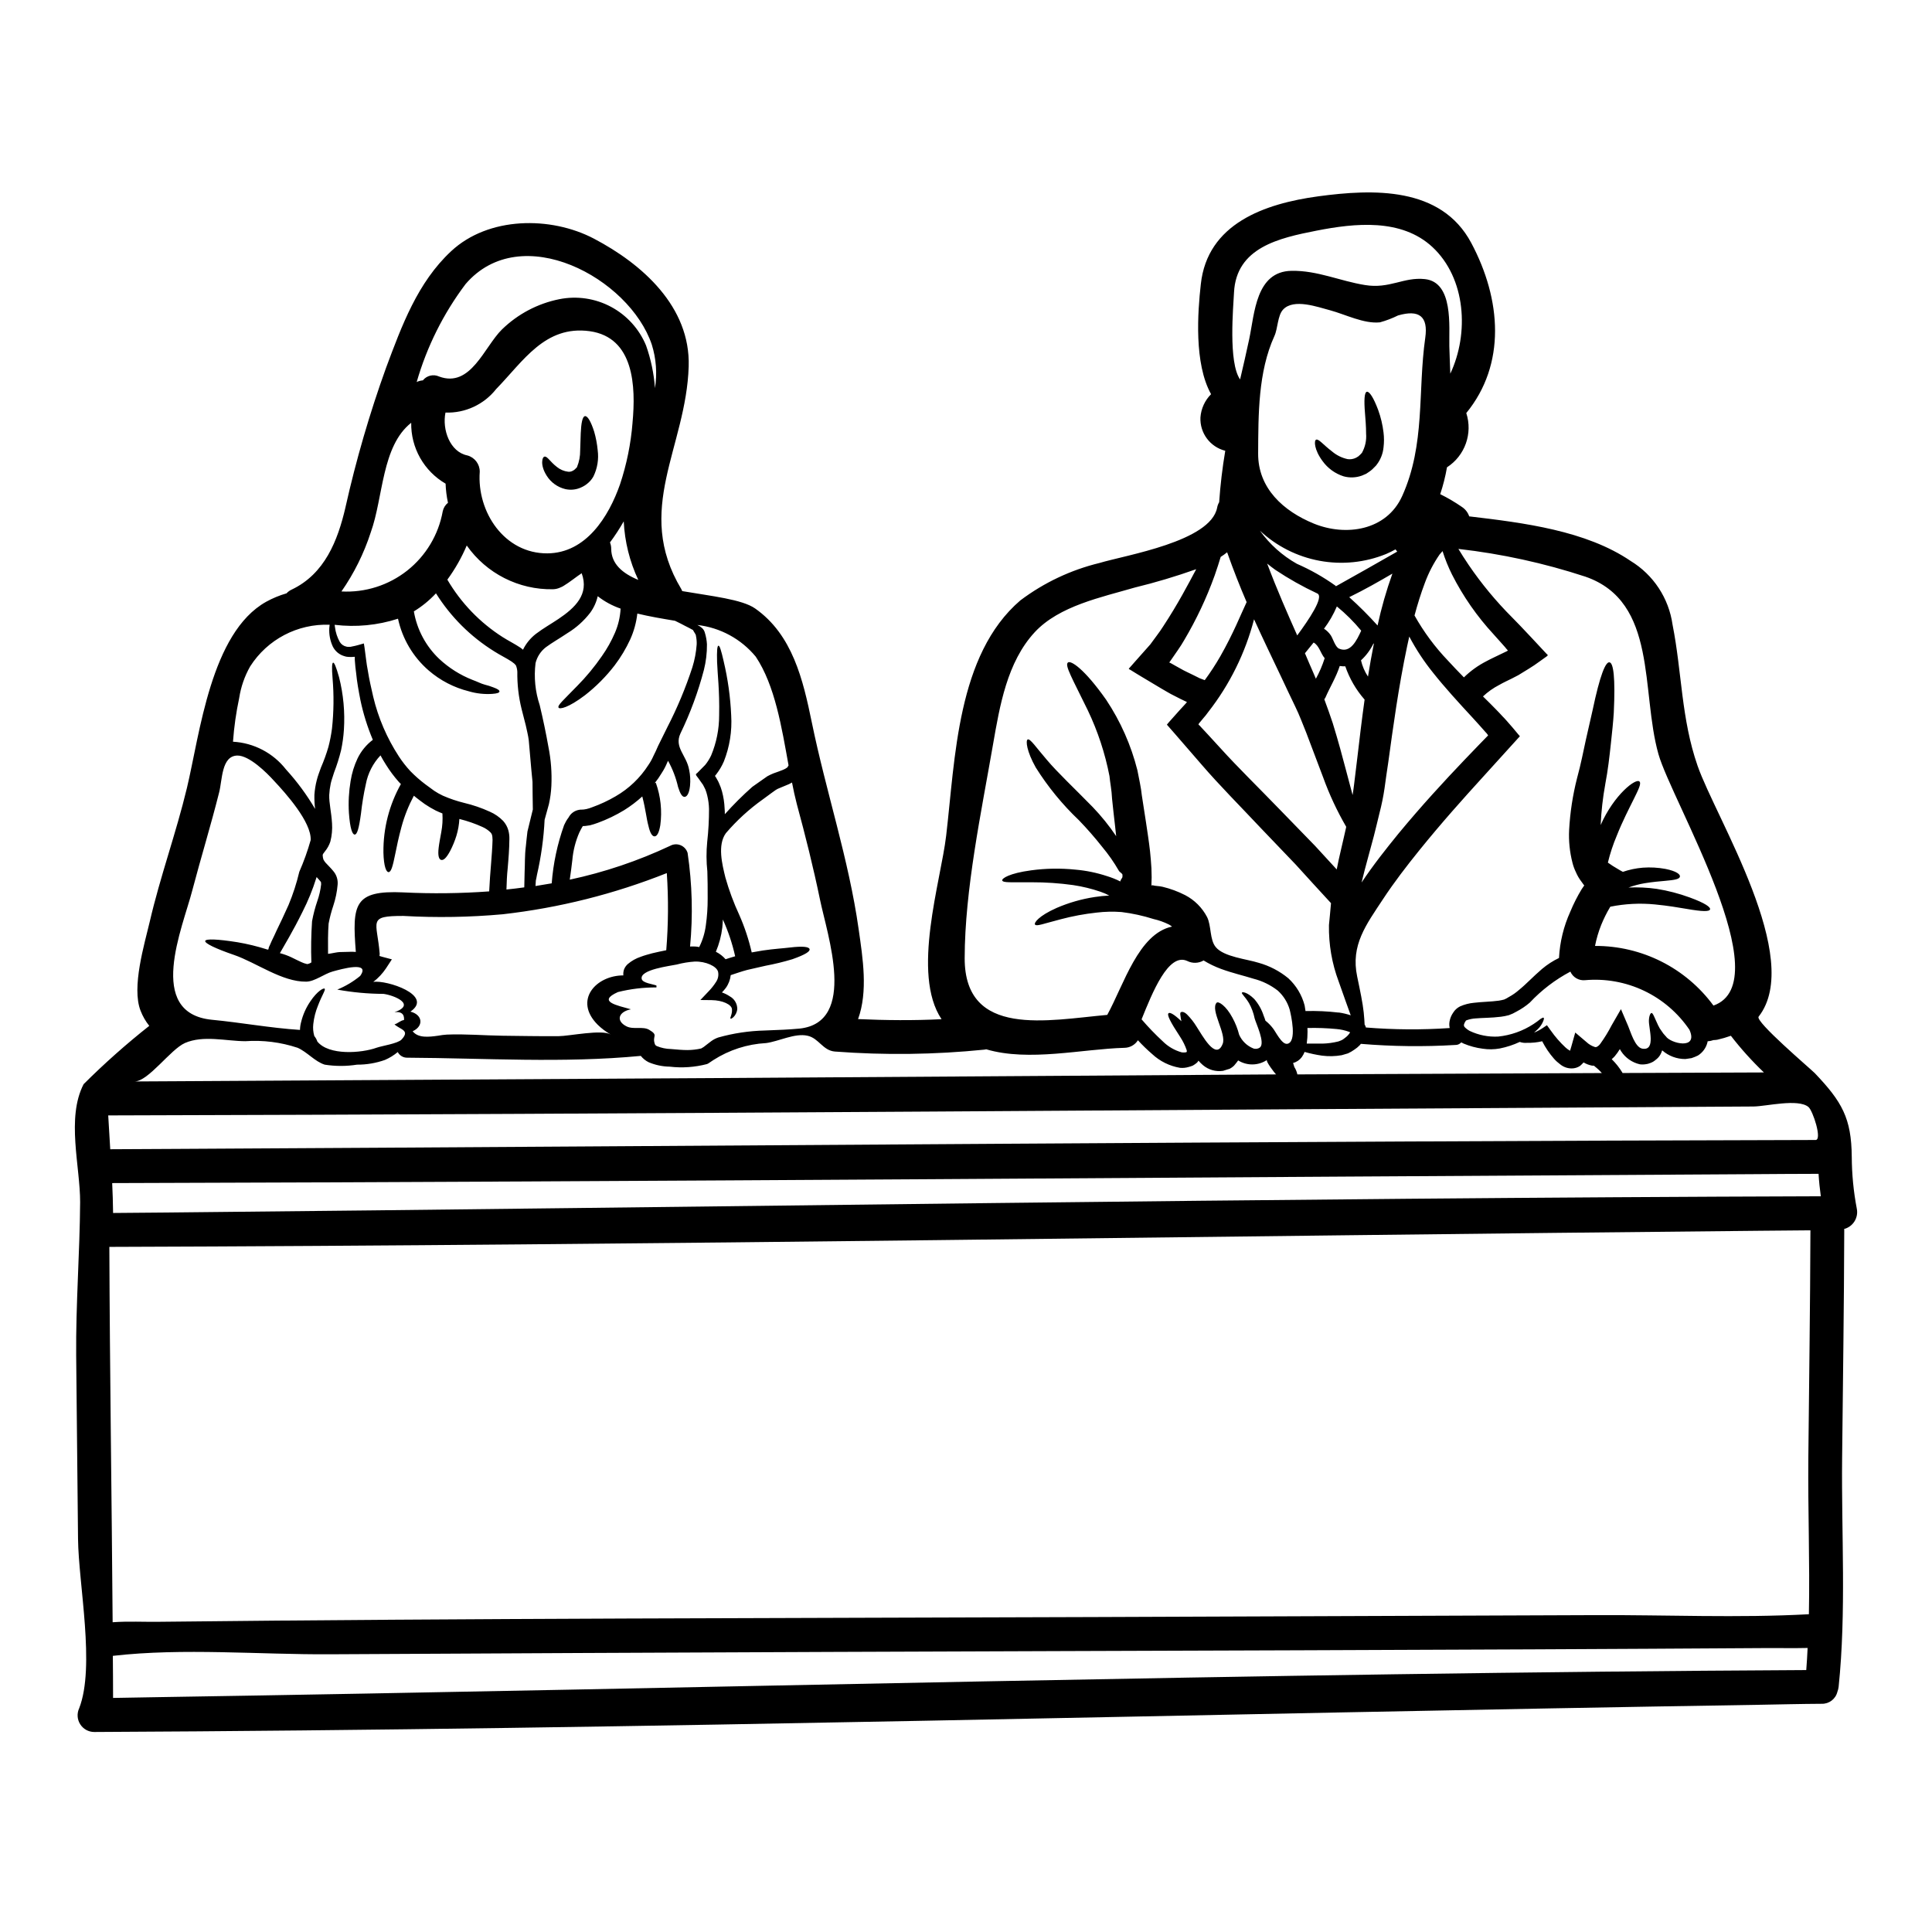 <?xml version="1.0" encoding="UTF-8"?>
<!-- Uploaded to: SVG Repo, www.svgrepo.com, Generator: SVG Repo Mixer Tools -->
<svg fill="#000000" width="800px" height="800px" version="1.1" viewBox="144 144 512 512" xmlns="http://www.w3.org/2000/svg">
 <g>
  <path d="m636.07 464.31c0.484 2.398-0.984 4.758-3.352 5.383 0 0.117 0.027 0.207 0.027 0.301-0.055 20.176-0.359 40.348-0.566 60.523-0.207 19.938 1.137 40.676-0.926 60.523v-0.004c-0.055 0.453-0.164 0.895-0.328 1.316-0.465 1.902-2.195 3.223-4.152 3.168-5.621 0.027-11.238 0.176-16.859 0.27-146.93 2.328-293.95 6.516-440.96 7.203-1.504-0.008-2.898-0.781-3.703-2.055-0.805-1.27-0.906-2.863-0.27-4.227 4.305-11.055-0.176-32.906-0.301-44.871-0.172-16.211-0.336-32.418-0.492-48.617-0.117-13.566 0.957-27.258 1.047-40.621 0.027-9.473-3.707-22.324 0.926-31.293v0.004c5.496-5.481 11.301-10.641 17.395-15.453-0.969-1.207-1.746-2.559-2.301-4.004-2.453-6.215 1.047-17.711 2.422-23.582 2.777-11.984 6.996-23.523 9.863-35.477 3.41-14.258 6.332-41.129 20.984-49.316 1.711-0.945 3.527-1.699 5.406-2.242 0.379-0.414 0.836-0.75 1.348-0.984 8.754-4.152 12.223-12.941 14.285-21.848l-0.004-0.004c2.809-12.535 6.402-24.883 10.762-36.969 4.152-11.117 8.336-22.594 17.246-30.875 9.891-9.207 26.371-9.324 37.832-3.316 12.797 6.727 25.586 18.023 25.109 33.852-0.656 21.551-14.613 37.957-1.945 59.039 0.09 0.18 0.152 0.359 0.238 0.512 7.801 1.344 15.844 2.18 19.309 4.602 9.922 6.961 12.703 18.895 15.031 30.215 3.766 18.383 9.777 36.164 12.406 54.785 1.105 7.711 2.512 16.469-0.152 23.82 7.387 0.328 14.742 0.395 22.121 0.027-8.074-12.043-0.176-36.605 1.223-48.625 2.422-20.504 2.844-47.941 19.68-62.379h0.008c6.227-4.684 13.348-8.047 20.918-9.891 7.086-2.125 29.441-5.68 31.203-14.645 0.09-0.52 0.273-1.016 0.539-1.465 0.312-4.57 0.852-9.117 1.617-13.633-4.019-1.008-6.769-4.707-6.578-8.844 0.172-2.324 1.172-4.508 2.816-6.156-4.547-8.16-3.543-21.758-2.719-29.125 1.73-16.051 16.828-21.367 31.168-23.312 14.438-1.941 32.492-2.66 40.496 12.344 8.004 15.004 9.27 32.16-1.312 45.102h0.004c1.754 5.398-0.348 11.301-5.117 14.375-0.418 2.414-1.02 4.793-1.793 7.117 1.992 0.984 3.91 2.113 5.738 3.375 0.91 0.594 1.598 1.477 1.945 2.508 14.438 1.703 30.934 3.766 42.77 11.809 6.047 3.68 10.125 9.875 11.117 16.887 2.512 12.707 2.269 24.867 6.637 37.418 4.84 13.898 28.273 51.051 16.168 66.473-0.988 1.285 13.656 13.723 14.883 14.957 7.234 7.594 9.715 11.953 9.805 22.176v-0.004c0.023 4.617 0.469 9.223 1.336 13.754zm-9.535-3.285c-0.27-1.969-0.48-3.938-0.598-5.949-5.738 0-11.477 0.059-17.215 0.09-144.99 0.789-290 1.969-434.99 2.363 0.121 2.633 0.211 5.293 0.238 7.922 4.723-0.031 9.473-0.062 14.227-0.121 146.07-1.406 292.21-3.856 438.34-4.305zm-1.375-14.918c1.789-0.027-0.719-7.769-1.914-8.754-2.754-2.269-11.242-0.148-14.527-0.121-145.34 0.789-290.69 2.004-436.04 2.363 0.176 2.992 0.355 5.981 0.535 8.965l17.129-0.09c144.95-0.777 289.88-2.027 434.79-2.363zm-1.379 23.941c-4.394 0.031-8.816 0.059-13.211 0.117-145.85 1.379-291.74 3.824-437.59 4.273 0.121 33.148 0.629 66.32 0.871 99.473 4.094-0.301 8.336-0.062 12.371-0.121 82.523-0.926 165.04-0.957 247.57-1.254 44.348-0.18 88.68-0.348 133-0.508 18.742-0.09 37.809 0.789 56.582-0.238 0.27-13.777-0.273-27.707-0.148-41.273 0.195-20.148 0.496-40.324 0.555-60.461zm-0.746 110.68c-3.644 0.09-7.348 0-10.996 0.027-82.523 0.539-165.07 0.688-247.57 1.02-44.32 0.176-88.656 0.383-133 0.625-18.715 0.117-38.824-1.73-57.566 0.418 0.031 3.707 0.062 7.441 0.062 11.152 3.973-0.059 7.914-0.121 11.891-0.207 145.59-2.301 291.23-6.426 436.82-7.176 0.152-1.945 0.27-3.887 0.359-5.859zm-49.062-152.37c12.492-0.059 24.984-0.109 37.48-0.148v-0.004c-3.156-3.012-6.086-6.262-8.754-9.715-1.176 0.422-2.375 0.77-3.59 1.047-0.336 0.059-0.676 0.09-1.016 0.094-0.5 0.18-1.023 0.289-1.555 0.324-0.027 0.121-0.027 0.211-0.059 0.332-0.363 1.426-1.266 2.656-2.512 3.438-0.551 0.266-1.121 0.496-1.703 0.688-0.539 0.086-1.074 0.176-1.613 0.238-2.266 0.02-4.461-0.801-6.156-2.301-0.113 0.371-0.262 0.73-0.449 1.074-0.27 0.496-0.637 0.934-1.078 1.285-0.289 0.254-0.598 0.484-0.926 0.688l-0.27 0.121-0.031 0.027-0.086 0.031-0.18 0.09-0.359 0.117v0.004c-0.25 0.105-0.516 0.176-0.785 0.207-0.57 0.109-1.156 0.129-1.734 0.059-2.051-0.461-3.84-1.703-4.988-3.465-0.121-0.18-0.211-0.395-0.332-0.57-0.398 0.664-0.848 1.293-1.344 1.887-0.254 0.277-0.523 0.539-0.809 0.785 1.082 1.059 2.027 2.25 2.812 3.543 0.035 0.031 0.047 0.078 0.035 0.125zm24.121-17.875c17.711-6.246-11.059-54.156-14.586-66.621-4.723-16.676-0.117-40.379-19.363-47.043h-0.004c-10.938-3.59-22.211-6.055-33.652-7.352 0.742 1.254 1.641 2.629 2.719 4.242 3.402 4.996 7.262 9.656 11.535 13.93 0.656 0.688 1.379 1.406 2.094 2.152l3.019 3.195c1.316 1.406 2.66 2.836 4.035 4.328 0.688 0.395-0.148 0.688-0.539 1.016l-1.375 0.988c-0.898 0.656-1.855 1.316-2.844 1.914l-1.461 0.898c-0.48 0.301-1.078 0.684-1.285 0.789-0.566 0.301-1.18 0.598-1.734 0.898-1.133 0.566-2.328 1.105-3.34 1.703l-0.004-0.004c-1.57 0.809-3.019 1.836-4.305 3.047 0.625 0.598 1.223 1.18 1.855 1.828 1.074 1.105 2.211 2.207 3.344 3.469 0.395 0.355 1.672 1.824 2.629 2.93l1.523 1.824 0.395 0.449c0.031 0.148-0.207 0.301-0.328 0.445l-0.789 0.871c-2.723 3.019-5.648 6.215-8.699 9.594-5.199 5.711-10.906 12.074-16.801 19.367-3.379 4.184-6.691 8.488-9.652 12.988-4.426 6.727-8.582 12.133-6.816 20.469 0.789 3.793 1.469 6.992 1.734 9.531 0.117 1.254 0.207 2.332 0.238 3.227 0.027 0.059 0.09 0.09 0.09 0.121l0.008-0.004c0.105 0.199 0.184 0.406 0.238 0.625 7.387 0.605 14.809 0.652 22.207 0.148-0.16-0.719-0.141-1.469 0.059-2.184 0.164-0.66 0.449-1.289 0.836-1.848 0.441-0.738 1.086-1.328 1.855-1.707 1.164-0.516 2.406-0.836 3.676-0.953 2.238-0.273 4.512-0.273 6.606-0.566 0.508-0.09 0.988-0.18 1.406-0.301 0.426-0.184 0.836-0.402 1.223-0.656 1-0.539 1.93-1.191 2.777-1.945 1.883-1.523 3.68-3.496 6.043-5.512 1.367-1.152 2.871-2.125 4.484-2.898 0.227-4.234 1.238-8.391 2.988-12.254 0.859-2.078 1.875-4.086 3.043-6.008 0.184-0.301 0.383-0.59 0.602-0.871 0.016 0 0.027-0.012 0.027-0.027 0.031-0.059 0.062-0.031 0-0.117-0.062-0.086 0.09 0.207-0.715-0.961h-0.004c-0.59-0.77-1.082-1.613-1.461-2.508-0.383-0.781-0.684-1.605-0.898-2.449-0.742-2.859-1.043-5.812-0.895-8.758 0.254-4.609 0.953-9.184 2.09-13.66 1.078-3.938 1.672-7.176 2.336-10.164 0.66-2.988 1.254-5.59 1.789-7.871 1.969-9.355 3.441-12.883 4.484-12.703 1.043 0.18 1.574 4.004 1.133 13.383-0.145 2.363-0.445 5.168-0.789 8.336-0.344 3.168-0.746 6.816-1.465 10.551l0.004 0.004c-0.656 3.586-1.066 7.211-1.227 10.848 3.543-8.07 9.445-12.594 10.309-11.504 0.508 0.508-0.328 2.18-1.523 4.602-1.223 2.481-2.988 5.856-4.512 9.715-0.98 2.312-1.77 4.703-2.359 7.144 0.855 0.613 1.742 1.184 2.66 1.703 0.418 0.27 0.867 0.508 1.316 0.742 1.711-0.586 3.484-0.957 5.289-1.105 2.008-0.145 4.027-0.035 6.004 0.332 2.961 0.598 3.938 1.465 3.824 2.031-0.117 0.66-1.254 0.898-4.004 1.137-1.379 0.117-3.148 0.27-5.352 0.625h0.004c-1.457 0.242-2.887 0.625-4.273 1.137 2.5-0.117 5.004 0.004 7.481 0.359 2.977 0.473 5.898 1.234 8.727 2.269 4.184 1.523 5.559 2.602 5.406 3.148-0.176 0.629-1.941 0.629-6.215-0.117-2.152-0.359-4.898-0.84-8.398-1.18-3.945-0.387-7.922-0.184-11.809 0.598-0.031 0.066-0.074 0.125-0.121 0.18-0.879 1.484-1.648 3.035-2.301 4.637-0.723 1.805-1.273 3.672-1.645 5.582 12.387-0.051 24.051 5.82 31.383 15.801zm-12.641 8.133c1.105 1.855 8.727 3.793 6.273-1.703v-0.004c-3.019-4.461-7.176-8.035-12.043-10.348-4.867-2.312-10.266-3.281-15.633-2.801-1.648 0.16-3.215-0.754-3.883-2.269-4.019 2.125-7.652 4.902-10.762 8.215-1.07 0.918-2.246 1.711-3.496 2.363-0.645 0.387-1.324 0.707-2.035 0.957-0.688 0.188-1.387 0.328-2.094 0.418-2.598 0.328-4.809 0.27-6.754 0.449-0.797 0.047-1.578 0.207-2.332 0.473-0.207 0.148-0.148-0.027-0.27 0.207l0.004 0.004c-0.176 0.223-0.309 0.477-0.395 0.746-0.133 0.273-0.098 0.602 0.09 0.84 0.402 0.418 0.867 0.773 1.375 1.047 2.348 1.113 4.938 1.629 7.535 1.492 3.336-0.344 6.547-1.48 9.355-3.316 0.641-0.414 1.258-0.863 1.848-1.344 0.449-0.301 0.719-0.418 0.84-0.332 0.117 0.086 0.117 0.332-0.09 0.867-0.324 0.809-0.812 1.539-1.434 2.152-0.301 0.301-0.629 0.598-1.016 0.93 0.785-0.316 1.535-0.711 2.238-1.18l1.18-0.789 1.047 1.461h0.004c1.121 1.59 2.402 3.062 3.82 4.394 0.34 0.316 0.711 0.598 1.105 0.836 0.062 0.031 0.09 0.059 0.152 0.059h0.004c0.125-0.352 0.234-0.711 0.324-1.074l1.047-3.734 2.957 2.512c0.652 0.617 1.441 1.078 2.301 1.344 0.176 0.031 0.355 0 0.508-0.09 0.348-0.195 0.645-0.461 0.871-0.785 1.117-1.547 2.117-3.176 2.992-4.871l2.481-4.305 1.914 4.484c0.656 1.523 1.793 5.621 3.734 5.981 3.734 0.656 1.645-5.441 1.762-7.535 0.062-1.281 0.449-1.941 0.719-1.914 0.273 0.027 0.535 0.629 0.984 1.645 0.211 0.477 0.48 1.047 0.789 1.73 0.008 0.039 0.027 0.07 0.059 0.09 0.188 0.426 0.43 0.82 0.715 1.184 0.336 0.547 0.734 1.059 1.191 1.516zm-97.633 10.113 80.688-0.359v0.004c-0.57-0.648-1.203-1.242-1.887-1.766-0.066-0.051-0.125-0.113-0.176-0.18-0.207-0.027-0.422 0-0.566-0.027-0.781-0.156-1.527-0.438-2.215-0.84-0.297 0.332-0.613 0.641-0.953 0.93-0.652 0.426-1.41 0.656-2.188 0.656-1.109 0.004-2.184-0.375-3.047-1.078-0.609-0.445-1.172-0.953-1.672-1.523-1.223-1.398-2.269-2.941-3.109-4.602-1.312 0.309-2.66 0.449-4.008 0.418-0.656 0.062-1.316-0.02-1.938-0.238-1.688 0.789-3.465 1.371-5.293 1.734-1.5 0.273-3.035 0.293-4.539 0.059-1.727-0.223-3.418-0.676-5.023-1.348-0.207-0.086-0.418-0.207-0.656-0.328v0.004c-0.395 0.457-0.973 0.707-1.574 0.684-8.336 0.5-16.699 0.398-25.02-0.297-0.086 0.121-0.203 0.238-0.297 0.363l0.004-0.004c-0.434 0.449-0.914 0.844-1.438 1.184-0.535 0.379-1.105 0.711-1.699 0.984-0.57 0.148-1.109 0.328-1.645 0.48h-0.004c-1.715 0.305-3.469 0.344-5.199 0.121-1.562-0.223-3.113-0.551-4.633-0.988-0.191 0.488-0.441 0.949-0.746 1.375-0.566 0.766-1.379 1.316-2.305 1.551 0.117 0.359 0.207 0.715 0.332 1.078 0.379 0.586 0.645 1.234 0.789 1.914zm55.648-112.27c0.09-0.059 0.148 0.031 0.121-0.09l-0.449-0.508-0.207-0.27c-0.359-0.418-0.715-0.789-1.047-1.18-0.715-0.789-1.406-1.555-2.062-2.301v-0.004c-4.387-4.742-8.098-10.07-11.02-15.836-1-2.004-1.84-4.082-2.512-6.219l-0.789 0.898h0.004c-1.605 2.328-2.914 4.848-3.891 7.5-1.074 2.836-1.969 5.738-2.754 8.66 2.441 4.352 5.426 8.379 8.879 11.984 1.281 1.406 2.688 2.871 4.211 4.422 1.754-1.719 3.762-3.16 5.949-4.277 1.32-0.715 2.484-1.223 3.617-1.789 0.57-0.27 1.105-0.539 1.645-0.789l0.301-0.145zm-5.199 22.535c0.152-0.086 0.062-0.145 0-0.27-0.18-0.27-0.391-0.52-0.625-0.746-1.016-1.18-2.09-2.332-3.109-3.469-4.125-4.453-7.769-8.457-10.703-12.164-2.43-3.004-4.562-6.234-6.363-9.652-0.176 0.871-0.395 1.734-0.566 2.57-2.332 11.121-3.707 21.398-4.992 30.723-0.359 2.363-0.688 4.633-0.988 6.875-0.324 2.223-0.773 4.426-1.34 6.598-0.512 2.094-0.988 4.125-1.496 6.098-0.508 1.883-1.016 3.734-1.496 5.531-0.688 2.422-1.223 4.633-1.762 6.785 3.195-4.781 6.578-9.023 9.805-12.988 6.156-7.441 12.043-13.812 17.395-19.43 1.348-1.406 2.66-2.754 3.938-4.098 0.629-0.652 1.254-1.316 1.887-1.941l0.27-0.27 0.059-0.062zm-9.922-95.969c5.023-10.672 4.156-25.285-4.75-33.566-8.219-7.621-20.504-6.336-30.723-4.328-9.895 1.945-21.254 4.457-21.848 16.379-0.18 3.766-1.555 18.562 1.613 23.047 0.84-3.543 1.645-7.113 2.422-10.73 1.434-6.785 1.734-17.902 11.211-18.055 6.871-0.117 12.789 2.691 19.457 3.766 6.547 1.078 10.234-2.18 15.871-1.574 7.652 0.809 6.367 12.676 6.488 17.781 0.051 2.231 0.172 4.68 0.258 7.281zm-6.637-9.52c0.812-5.676-1.641-7.531-7.231-5.902-1.531 0.758-3.133 1.367-4.781 1.82-4.215 0.453-9.207-2.121-13.211-3.195-3.227-0.836-9.656-3.227-12.465-0.176-1.465 1.574-1.375 5.051-2.301 7.023-4.328 9.504-4.242 20.832-4.301 31.094-0.059 9.238 6.727 15.305 14.766 18.594 8.457 3.438 19.246 1.883 23.402-7.293 6.184-13.707 4.09-27.664 6.121-41.965zm-7.438 56.68c-0.152-0.176-0.301-0.395-0.449-0.594-0.809 0.449-1.637 0.859-2.484 1.223-5.586 2.273-11.703 2.898-17.633 1.801-5.93-1.098-11.418-3.867-15.824-7.988 2.59 3.609 5.934 6.606 9.801 8.785 3.606 1.574 7.035 3.516 10.234 5.801 0.059 0.031 0.059 0.09 0.117 0.152 5.445-3.019 10.824-6.098 16.238-9.18zm-5.203 19.578c1.008-4.664 2.32-9.258 3.934-13.75-3.586 2.094-7.234 4.184-11.445 6.246 2.637 2.363 5.144 4.871 7.512 7.504zm-0.984 4.84-0.09-0.09c-0.812 1.691-1.938 3.215-3.32 4.484 0.355 1.535 0.984 2.992 1.855 4.305 0.449-2.809 0.957-5.711 1.555-8.715zm-4.394 30.34c0.566-4.871 1.18-10.07 1.941-15.543-2.262-2.578-3.996-5.574-5.117-8.816-0.492 0.016-0.98-0.016-1.469-0.09-0.953 2.961-2.598 5.59-3.82 8.426-0.09 0.152-0.18 0.238-0.27 0.395 0.836 2.184 1.551 4.328 2.238 6.336 1.465 4.75 2.57 8.875 3.496 12.406 0.656 2.508 1.227 4.691 1.762 6.633 0.148-0.957 0.301-1.941 0.418-2.988 0.281-2.188 0.555-4.441 0.82-6.758zm-1.918 72.688c0-0.027 0-0.09-0.027-0.09l-0.059-0.027c-0.082-0.023-0.16-0.055-0.238-0.094-1.047-0.379-2.144-0.621-3.254-0.715-2.562-0.246-5.137-0.34-7.711-0.273 0 0.332 0.027 0.656 0.027 0.988 0.004 1.055-0.066 2.106-0.211 3.148h4.215c1.398-0.039 2.793-0.23 4.156-0.57 0.328-0.117 0.656-0.234 0.984-0.395v0.004c0.285-0.168 0.555-0.359 0.809-0.574 0.527-0.375 0.973-0.852 1.312-1.402zm-1.133-53.922c0.027-0.207 0.09-0.395 0.117-0.594l0.004-0.004c-2.418-4.16-4.461-8.531-6.098-13.059-1.281-3.438-2.777-7.383-4.512-11.926-0.898-2.18-1.762-4.57-2.934-6.961-1.18-2.453-2.422-5.051-3.703-7.801-2.18-4.602-4.633-9.656-7.176-15.246-2.324 8.945-6.465 17.32-12.16 24.598-0.406 0.574-0.848 1.125-1.316 1.648l-0.688 0.836-0.359 0.418-0.059 0.09c-0.121 0.18-0.238 0.332 0.027 0.48l0.121 0.086 0.656 0.719c0.539 0.566 1.047 1.133 1.613 1.73 1.074 1.18 2.18 2.394 3.316 3.617 4.543 5.023 9.98 10.312 15.812 16.348 2.93 3.023 6.008 6.191 9.234 9.504 1.855 2.004 3.766 4.098 5.711 6.219 0.328-1.672 0.688-3.379 1.105-5.117 0.422-1.738 0.84-3.672 1.285-5.586zm-1.789-47.82c3.047 1.348 4.723-2.242 5.883-4.754-1.934-2.348-4.098-4.5-6.453-6.426-0.887 2.102-2.031 4.086-3.406 5.906 0.727 0.465 1.348 1.074 1.824 1.793 0.566 0.883 1.164 3.035 2.152 3.484zm-0.09 96.434v-0.004c1.086 0.152 2.156 0.402 3.195 0.75-0.809-2.301-1.883-5.172-3.195-8.965-1.793-4.781-2.664-9.855-2.574-14.957 0.211-1.793 0.332-3.766 0.543-5.801-3.258-3.543-6.398-6.961-9.355-10.234-3.199-3.344-6.219-6.516-9.121-9.531-5.766-6.129-11.148-11.535-15.656-16.766-2.543-2.93-4.938-5.707-7.203-8.309l-1.379-1.574-0.688-0.789c-0.203-0.117 0.062-0.238 0.148-0.395l0.332-0.395c0.93-1.016 1.824-2.035 2.719-3.051 0.57-0.625 1.133-1.254 1.703-1.855 0.102-0.137 0.211-0.27 0.328-0.395-1.18-0.539-2.269-1.105-3.379-1.676-1.254-0.594-2.332-1.316-3.469-1.941-1.73-1.016-3.406-2.035-5.051-3.019-0.984-0.598-1.969-1.18-2.93-1.793-0.176-0.148-0.656-0.27-0.566-0.445l0.535-0.598 1.078-1.227c1.375-1.555 2.715-3.078 4.062-4.574 1.18-1.672 2.394-3.148 3.379-4.723 3.977-6.039 6.668-11.238 8.789-15.211l0.004-0.004c-5.344 1.898-10.781 3.523-16.293 4.867-8.785 2.57-20.023 4.84-26.508 11.836-7.324 7.918-9.266 19.488-11.059 29.801-3.074 17.754-7.477 38.434-7.504 56.609 0 21.191 22.09 16.41 37.785 15.004 4.426-8.07 8.266-21.492 17.152-23.402v-0.004c-0.246-0.199-0.508-0.379-0.785-0.535-1.301-0.648-2.676-1.141-4.094-1.461-2.769-0.879-5.609-1.5-8.492-1.855-2.199-0.164-4.41-0.117-6.602 0.148-3.211 0.348-6.387 0.938-9.508 1.766-4.723 1.223-6.422 1.941-6.812 1.406-0.332-0.449 0.957-2.301 5.766-4.426 3.203-1.379 6.57-2.344 10.02-2.871 1.285-0.199 2.582-0.332 3.883-0.395-0.746-0.398-1.523-0.738-2.324-1.008-2.363-0.809-4.793-1.398-7.262-1.766-3.625-0.504-7.281-0.754-10.941-0.742-5.531-0.031-7.625 0.176-7.832-0.48-0.148-0.539 1.883-1.914 7.684-2.688 3.875-0.52 7.797-0.582 11.688-0.184 2.836 0.242 5.633 0.816 8.34 1.703 1.234 0.375 2.434 0.852 3.582 1.434 0.062-0.566 0.57-0.867 0.57-1.281v-0.48c0-0.359-0.789-0.715-0.957-1.074-1.285-2.238-2.766-4.359-4.426-6.34-1.941-2.461-4.008-4.828-6.188-7.082-4.375-4.156-8.207-8.844-11.414-13.957-2.422-4.301-2.688-7.113-2.148-7.41 0.652-0.359 2.301 2.18 5.082 5.379 2.809 3.344 7.231 7.477 12.164 12.523 2.289 2.387 4.371 4.969 6.219 7.711-0.117-0.898-0.18-1.855-0.301-2.754-0.273-2.449-0.566-4.809-0.789-7.144-0.117-2.481-0.508-4.125-0.688-6.035-1.168-6.023-3.098-11.879-5.742-17.418-4.152-8.516-6.184-11.953-5.258-12.672 0.746-0.598 4.273 1.574 10.133 9.891v0.004c3.797 5.703 6.59 12.012 8.266 18.652 0.395 2.09 0.988 4.66 1.18 6.691 0.359 2.215 0.715 4.516 1.074 6.934 0.359 2.422 0.789 5.117 1.105 7.922 0.148 1.434 0.273 2.898 0.363 4.422 0.027 0.789 0.027 1.617 0.059 2.426-0.031 0.594-0.031 1.25-0.059 1.852l0.027 0.207s0.031 0.273 0.059 0.273-0.086-0.301 0.207-0.238c0.871 0.238 1.703 0.176 2.602 0.395v-0.004c2.106 0.5 4.144 1.254 6.07 2.242 2.469 1.293 4.484 3.309 5.773 5.777 1.18 2.301 0.656 6.039 2.336 8.012 2.148 2.57 8.266 3.148 11.324 4.125 2.879 0.801 5.562 2.195 7.871 4.098 2.102 1.938 3.606 4.438 4.328 7.203 0.09 0.508 0.148 0.984 0.238 1.492h0.004c2.934-0.078 5.867 0.055 8.781 0.402zm-6.039-88.453c0.953-1.73 1.734-3.555 2.332-5.438-1.137-1.348-1.434-3.316-2.93-4.152-0.898 1.105-1.703 2.09-2.301 2.836 0.395 0.93 0.809 1.883 1.18 2.777 0.613 1.348 1.148 2.664 1.719 3.977zm-4.945-11.477c3.019-4.094 7.207-10.234 5.32-11.121v0.004c-3.856-1.801-7.57-3.891-11.109-6.25-0.742-0.535-1.492-1.105-2.18-1.672 2.633 6.996 5.414 13.301 7.969 19.039zm-2.688 108.24c2.719-0.395 1.047-7.652 0.688-9.086-0.566-1.934-1.656-3.672-3.148-5.023-1.902-1.48-4.09-2.555-6.426-3.148-2.574-0.812-5.512-1.469-8.609-2.602-1.613-0.594-3.164-1.344-4.633-2.242-1.316 0.773-2.934 0.828-4.305 0.148-5.019-2.363-9.297 8.457-12.129 15.453 1.766 2.059 3.652 4.016 5.644 5.856 1.395 1.383 3.125 2.383 5.019 2.902 0.395 0.055 0.793 0.043 1.184-0.031 0.086-0.117 0.203-0.059 0.117-0.535-0.414-1.215-0.977-2.367-1.676-3.441-2.688-4.094-3.672-6.008-3.106-6.394 0.359-0.234 1.375 0.238 3.375 2.152-0.055-0.27-0.117-0.508-0.145-0.715-0.121-0.84-0.301-1.496 0-1.672 0.301-0.176 0.867-0.148 1.641 0.598l-0.004-0.004c0.961 0.965 1.805 2.035 2.512 3.199 1.465 2.18 5.117 9.234 6.934 4.574 1.047-2.633-3.348-8.996-1.613-10.879 0.477-0.508 2.543 0.836 4.184 3.938v-0.004c0.789 1.434 1.391 2.957 1.793 4.543 0.73 1.645 2.07 2.941 3.738 3.617 0.605 0.23 1.285 0.129 1.793-0.273 1.402-1.223-1.047-6.297-1.438-7.711h0.004c-0.289-1.41-0.793-2.773-1.496-4.031-1.133-1.855-2.062-2.481-1.855-2.777 0.09-0.207 1.348-0.18 3.258 1.703 1.113 1.281 1.957 2.773 2.481 4.391 0.184 0.441 0.344 0.891 0.48 1.348 0.738 0.582 1.398 1.254 1.969 2 0.699 0.832 2.348 4.312 3.75 4.133zm-2.887 8.098c-0.031-0.031-0.059-0.031-0.09-0.059-0.27-0.238-2.719-3.41-2.363-3.766-2.297 1.531-5.277 1.578-7.621 0.117-0.273 0.332-0.48 0.688-0.789 1.016l-0.328 0.395-0.16 0.133-0.359 0.297-0.535 0.332c-0.062 0.031-0.211 0.09-0.211 0.09l-0.328 0.09c-0.422 0.148-0.871 0.297-1.316 0.418v-0.004c-1.91 0.281-3.848-0.273-5.32-1.523-0.422-0.359-0.816-0.754-1.18-1.18-0.102 0.184-0.223 0.352-0.359 0.508-0.344 0.297-0.715 0.559-1.105 0.789-0.383 0.16-0.777 0.293-1.18 0.391-0.727 0.215-1.492 0.285-2.246 0.211-2.777-0.469-5.356-1.75-7.41-3.676-1.32-1.137-2.57-2.348-3.742-3.629-0.777 1.234-2.129 1.988-3.586 2.004-11.148 0.301-25.285 3.734-36.605 0.395v-0.004c-0.156 0.043-0.316 0.07-0.48 0.09-13.16 1.332-26.41 1.504-39.602 0.508-3.227-0.238-4.301-3.543-7.262-4.184-3.379-0.789-7.684 1.523-11.059 1.945v-0.004c-4.941 0.27-9.727 1.816-13.895 4.484l-1.438 0.957-0.09 0.027-0.176 0.09c-3.227 0.844-6.582 1.078-9.895 0.688-1.922-0.027-3.82-0.43-5.59-1.18-0.801-0.402-1.504-0.973-2.062-1.672-20.594 1.969-41.215 0.594-61.871 0.477-1.062 0.031-2.051-0.551-2.539-1.496-1.027 0.859-2.176 1.566-3.406 2.094-2.371 0.84-4.867 1.262-7.379 1.246-2.84 0.449-5.738 0.449-8.578 0-2.629-0.84-4.66-3.379-7.203-4.484v0.004c-4.457-1.477-9.16-2.062-13.84-1.734-5.141-0.031-11.086-1.645-15.988 0.477-3.852 1.703-9.684 10.164-13.359 10.191 3.543-0.027 7.144-0.059 10.703-0.059 97.273-0.535 194.55-1.137 291.84-1.809zm-7.832-125.16c-1.762-4.094-3.496-8.484-5.168-13.211-0.543 0.445-1.113 0.852-1.707 1.227-0.418 1.438-0.957 3.051-1.613 4.965v-0.004c-2.133 5.934-4.828 11.645-8.039 17.066-0.984 1.762-2.332 3.543-3.586 5.406-0.207 0.332-0.539 0.629-0.27 0.598l0.086 0.031 0.395 0.207 0.789 0.449c1.074 0.566 2.148 1.25 3.254 1.758 1.105 0.508 2.242 1.105 3.41 1.676 0.422 0.148 0.895 0.328 1.348 0.508l-0.004 0.008c1.504-2.043 2.891-4.168 4.152-6.367 3.484-6.117 5.402-11.051 6.953-14.316zm-118.51 113.02c15.453-1.641 7.352-24.867 5.441-34.219-1.762-8.516-3.856-16.891-6.129-25.258-0.477-1.824-0.895-3.734-1.281-5.738-0.27 0.148-0.539 0.301-0.789 0.422-0.93 0.418-1.793 0.715-2.574 1.074v-0.004c-0.348 0.129-0.68 0.301-0.984 0.508-0.359 0.27-0.746 0.539-1.105 0.789-0.746 0.539-1.496 1.105-2.269 1.672h-0.004c-3.621 2.574-6.914 5.586-9.805 8.965-2.269 3.148-0.988 8.223-0.117 11.777 0.961 3.391 2.191 6.699 3.676 9.895 1.41 3.195 2.512 6.519 3.289 9.926 1.047-0.18 2.031-0.363 2.961-0.512 3.019-0.445 5.406-0.566 7.172-0.789 3.5-0.418 5.023-0.176 5.199 0.418 0.176 0.594-1.016 1.438-4.57 2.691-2.34 0.703-4.719 1.281-7.117 1.73-1.434 0.332-3.047 0.688-4.836 1.105-1.379 0.359-2.809 0.867-4.367 1.375h-0.004c-0.133 1.23-0.582 2.406-1.312 3.41-0.316 0.41-0.652 0.805-1.016 1.18 0.73 0.25 1.422 0.594 2.059 1.02 1.262 0.676 2.039 2.004 2.004 3.438-0.094 0.805-0.465 1.555-1.047 2.121-0.395 0.332-0.625 0.449-0.715 0.359-0.301-0.117 0.477-1.105 0.359-2.481-0.059-1.227-2.453-2.394-5.441-2.422l-2.93-0.031 2.152-2.269h0.004c0.762-0.785 1.445-1.645 2.027-2.57 0.508-0.777 0.691-1.723 0.508-2.629-0.359-1.496-3.316-2.809-6.156-2.719l0.004-0.004c-1.629 0.105-3.238 0.367-4.812 0.789-1.574 0.359-9.926 1.316-9.27 3.852 0.27 1.047 2.844 1.316 3.887 1.703v0.004c0.031 0.168 0.031 0.34 0 0.508-3.434-0.016-6.859 0.398-10.191 1.227-5.648 2.539-0.148 3.543 3.438 4.57-3.344 0.656-4.035 3.078-1.18 4.516 1.828 0.926 4.328-0.059 5.981 0.898 2.691 1.574 0.688 1.551 1.574 3.887 0.059 0.117 0.117 0.238 0.477 0.449l-0.004-0.004c1.195 0.492 2.473 0.758 3.766 0.785 1.73 0.148 2.961 0.273 4.398 0.273 1.215-0.008 2.426-0.148 3.613-0.422 0.207-0.117 0.418-0.27 0.656-0.395l0.961-0.746 1.102-0.84c0.551-0.395 1.156-0.703 1.797-0.926 4.008-1.129 8.145-1.75 12.309-1.852 3.656-0.121 6.703-0.27 9.215-0.508zm-3.094-69.402c0.082-0.109 0.152-0.23 0.211-0.355-1.824-10.07-3.586-21.16-8.695-28.812-3.879-4.703-9.43-7.715-15.484-8.398 0.445 0.195 0.859 0.461 1.223 0.785 0.395 0.348 0.668 0.805 0.789 1.316 0.301 0.98 0.48 1.992 0.539 3.019 0.02 2.293-0.25 4.586-0.812 6.812-1.52 5.797-3.602 11.434-6.215 16.828-1.703 3.703 1.613 5.738 2.301 9.594h0.004c0.301 1.414 0.379 2.867 0.234 4.305-0.234 2.121-0.867 2.898-1.465 2.898-0.598 0-1.133-0.789-1.703-2.629-0.551-2.426-1.445-4.762-2.656-6.938-0.059 0.121-0.121 0.238-0.18 0.395h-0.004c-0.402 0.996-0.898 1.945-1.488 2.844-0.559 0.938-1.176 1.836-1.855 2.688l0.297-0.09c1.289 3.594 1.691 7.449 1.18 11.234-0.355 2.152-0.926 2.961-1.523 2.961-0.598 0-1.18-0.789-1.641-2.871-0.48-1.672-0.719-4.305-1.613-7.711v0.004c-1.492 1.359-3.102 2.578-4.816 3.644-2.203 1.34-4.535 2.461-6.961 3.348-0.688 0.254-1.383 0.473-2.09 0.656l-1.227 0.176-0.656 0.031s-0.031 0.059-0.148 0.234c-0.059 0.09-0.18 0.332-0.359 0.629l-0.422 0.84-0.004 0.004c-1.008 2.312-1.633 4.777-1.852 7.289-0.203 1.645-0.395 3.379-0.684 5.203h-0.004c9.18-1.961 18.105-4.969 26.602-8.965 0.848-0.473 1.867-0.535 2.769-0.168 0.898 0.363 1.586 1.117 1.867 2.051 1.219 8.207 1.438 16.535 0.652 24.797 0.418 0 0.871-0.031 1.379 0 0.352 0.02 0.699 0.07 1.043 0.148 0.91-1.82 1.504-3.781 1.762-5.797 0.328-2.328 0.488-4.676 0.48-7.027 0.031-2.777-0.031-5.168-0.086-7.231-0.281-2.602-0.293-5.227-0.035-7.832 0.324-2.887 0.484-5.789 0.48-8.695-0.027-1.219-0.188-2.434-0.48-3.617-0.129-0.551-0.297-1.09-0.508-1.613-0.105-0.246-0.227-0.484-0.359-0.715l-0.176-0.332-0.09-0.176c-0.07-0.121-0.148-0.23-0.242-0.332l-1.016-1.434c-0.301-0.453-0.988-0.961-0.301-1.285 0.746-0.746 1.465-1.465 2.152-2.18l0.004-0.004c0.625-0.77 1.152-1.613 1.574-2.508 1.406-3.367 2.129-6.981 2.121-10.629 0.148-6.547-0.453-11.184-0.543-14.137-0.09-2.957 0.035-4.305 0.363-4.328 0.328-0.023 0.715 1.223 1.375 4.094l-0.004-0.004c1.121 4.719 1.793 9.535 2.004 14.379 0.254 4.16-0.41 8.324-1.941 12.203-0.512 1.191-1.176 2.316-1.965 3.348l-0.359 0.449c-0.117 0.117 0.062 0.117 0.09 0.207 0 0.027 0.027 0.027 0.027 0.059l0.148 0.238 0.27 0.477v0.004c0.199 0.32 0.371 0.66 0.512 1.016 0.324 0.691 0.586 1.414 0.785 2.152 0.395 1.465 0.625 2.969 0.688 4.484 0.047 0.516 0.066 1.035 0.059 1.555 2.285-2.562 4.723-4.988 7.293-7.262 0.93-0.656 1.824-1.285 2.719-1.914 0.449-0.301 0.867-0.598 1.281-0.898h0.004c0.508-0.277 1.035-0.527 1.574-0.746 0.961-0.359 1.828-0.625 2.512-0.926 0.422-0.16 0.82-0.383 1.18-0.656zm-16.484 51.02c0.867-0.301 1.73-0.539 2.543-0.789v0.004c-0.746-3.352-1.84-6.617-3.258-9.742-0.059 0.715-0.059 1.375-0.148 2.121-0.262 2.211-0.836 4.375-1.707 6.426 0.02 0.016 0.039 0.027 0.059 0.027 0.957 0.484 1.809 1.145 2.512 1.953zm-7.652-83.414c0.031-0.785-0.039-1.57-0.207-2.336 0.062-0.234-0.508-0.953-0.746-1.434l-0.059-0.09-0.301-0.148-0.594-0.328-1.18-0.598c-0.836-0.422-1.254-0.688-2.66-1.348-3.406-0.566-6.785-1.137-9.98-1.914l-0.004 0.004c-0.27 2.363-0.902 4.676-1.883 6.844-1.121 2.434-2.504 4.742-4.125 6.875-2.277 2.961-4.922 5.621-7.871 7.922-4.449 3.379-6.75 3.766-6.992 3.285-0.359-0.598 1.223-1.914 4.867-5.68h0.004c2.434-2.457 4.648-5.129 6.609-7.977 1.367-1.938 2.531-4.012 3.465-6.188 0.871-2.027 1.379-4.195 1.492-6.398-2.188-0.75-4.238-1.859-6.062-3.285-0.359 1.586-1.043 3.082-2.004 4.391-1.656 2.148-3.691 3.973-6.008 5.383-2.035 1.375-4.098 2.539-5.711 3.734-1.371 1.051-2.344 2.539-2.754 4.215-0.465 3.754-0.09 7.562 1.105 11.148 0.926 3.887 1.672 7.477 2.301 11.02 0.688 3.414 0.949 6.894 0.789 10.371-0.078 1.629-0.297 3.25-0.652 4.844-0.395 1.438-0.746 2.777-1.137 4.125h-0.004c-0.242 4.93-0.926 9.832-2.031 14.645-0.086 0.566-0.203 1.047-0.297 1.492 0 0.332-0.031 0.66-0.059 0.988 0 0.148-0.031 0.301-0.031 0.449l4.301-0.715v-0.004c0.398-5.266 1.504-10.453 3.285-15.426l0.48-0.953c0.203-0.371 0.438-0.727 0.703-1.062 0.551-1.078 1.586-1.832 2.781-2.031 0.242-0.055 0.496-0.074 0.746-0.059l0.508-0.031 0.688-0.117c0.52-0.117 1.031-0.277 1.527-0.48 2.156-0.77 4.234-1.742 6.211-2.898 3.523-2.031 6.508-4.879 8.699-8.309 0.523-0.762 0.973-1.574 1.344-2.422l0.598-1.223 0.625-1.406c0.84-1.699 1.645-3.312 2.422-4.898v-0.004c2.648-5.133 4.879-10.469 6.668-15.961 0.605-1.953 0.988-3.973 1.133-6.012zm-8.07 81.027h0.004c0.559-6.805 0.605-13.637 0.148-20.445-13.938 5.551-28.551 9.219-43.457 10.91-8.754 0.793-17.555 0.941-26.332 0.445-9.684-0.027-6.996 1.348-6.297 10.043-0.004 0.191-0.023 0.383-0.059 0.566 0.207 0.059 0.445 0.148 0.684 0.207l2.602 0.688-1.523 2.332v0.004c-0.926 1.395-2.078 2.625-3.406 3.648 3.438-0.598 16.172 3.543 9.84 7.871 3.227 0.789 3.613 3.824 0.594 5.203 1.465 1.852 4.273 1.523 6.727 1.18 0.781-0.148 1.566-0.246 2.359-0.297 4.875-0.207 9.84 0.238 14.742 0.301 4.898 0.059 9.859 0.148 14.793 0.121 2.992-0.031 11.477-1.855 13.871-0.449h-0.004c-1.262-0.715-2.43-1.586-3.465-2.602-6.461-6.488-0.418-13.059 6.812-13.059v-0.004c-0.047-0.523 0.012-1.051 0.176-1.555 0.211-0.547 0.551-1.039 0.988-1.434 1.012-0.863 2.18-1.523 3.441-1.941 1.043-0.395 2.059-0.656 3.047-0.93 1.238-0.301 2.492-0.555 3.719-0.805zm-2.984-148.96c0.609-3.859 0.324-7.805-0.84-11.535-5.902-17.605-34.668-33.207-49.375-16.02h0.004c-5.859 7.785-10.246 16.578-12.941 25.941 0.18-0.098 0.371-0.18 0.566-0.238 0.348-0.113 0.707-0.184 1.074-0.211 1.031-1.289 2.809-1.711 4.305-1.016 8.395 3.106 11.953-7.871 16.676-12.496h0.004c4.184-4.07 9.457-6.852 15.184-8 4.66-0.93 9.5-0.215 13.688 2.023 4.191 2.242 7.477 5.863 9.293 10.254 1.289 3.644 2.082 7.445 2.363 11.297zm-5.953 9.176c0.902-9.656 0.422-22.629-11.355-24.27-11.863-1.613-17.602 7.977-24.797 15.352h0.004c-3.231 4.09-8.211 6.398-13.418 6.215-0.926 4.516 1.18 10.434 5.797 11.359 1.941 0.523 3.293 2.289 3.285 4.305-0.789 10.699 6.551 21.727 17.934 21.648 10.234-0.09 16.23-9.684 19.25-18.32v-0.004c1.754-5.273 2.863-10.742 3.305-16.285zm1.531 41.641c-2.289-4.871-3.598-10.141-3.856-15.516-1.102 1.938-2.32 3.805-3.648 5.59 0.223 0.539 0.332 1.117 0.328 1.703 0.031 3.969 2.957 6.481 7.176 8.223zm-21.223 10.398c4.484-3.019 8.266-6.574 6.219-12.164-1.496 0.984-3.148 2.363-4.84 3.379h-0.004c-0.227 0.141-0.465 0.262-0.715 0.355-0.637 0.316-1.328 0.488-2.035 0.508-9.074 0.176-17.645-4.172-22.863-11.594-1.359 3.203-3.086 6.242-5.141 9.051 3.606 6.16 8.625 11.375 14.645 15.215 1.434 0.926 3.148 1.762 4.812 2.871 0.203 0.145 0.418 0.328 0.594 0.477v-0.004c0.801-1.637 1.969-3.066 3.41-4.184 2.004-1.523 4.008-2.629 5.914-3.914zm-7.172 52.27c0.148-0.598 0.301-1.223 0.449-1.824-0.031-1.316-0.031-2.66-0.059-4.066 0-1.074-0.027-2.148-0.027-3.254-0.121-1.105-0.211-2.269-0.332-3.441-0.211-2.363-0.418-4.867-0.656-7.531-0.152-1.316-0.508-2.602-0.789-3.977-0.359-1.375-0.715-2.844-1.102-4.305v0.004c-0.809-3.242-1.191-6.578-1.145-9.918-0.023-0.566-0.145-1.121-0.352-1.648-0.062-0.18-0.301-0.301-0.395-0.48l-0.789-0.598c-1.348-0.898-2.934-1.641-4.633-2.719h0.004c-6.234-3.879-11.5-9.129-15.395-15.352-1.727 1.855-3.695 3.465-5.859 4.785 0.82 4.812 3.18 9.234 6.723 12.594 2.566 2.394 5.559 4.281 8.82 5.562 1.25 0.449 2.297 1.016 3.227 1.254h0.004c0.77 0.191 1.527 0.43 2.269 0.719 1.18 0.418 1.672 0.789 1.641 1.105-0.031 0.32-0.598 0.539-1.883 0.625h0.004c-2.109 0.145-4.223-0.086-6.246-0.684-3.926-0.98-7.566-2.867-10.629-5.512-4.125-3.57-6.981-8.387-8.133-13.723-5.414 1.754-11.145 2.305-16.793 1.617 0.031 0.207 0.059 0.395 0.09 0.625 0.168 1.383 0.605 2.719 1.285 3.934 0.395 0.637 1.031 1.082 1.766 1.227 0.203 0.055 0.414 0.074 0.625 0.059 0.312 0.02 0.625-0.023 0.926-0.117 0.898-0.148 1.945-0.477 3.051-0.789 0.238 1.223 0.418 3.106 0.598 4.301 0.121 0.988 0.27 1.969 0.477 3.019 0.332 2.121 0.84 4.363 1.406 6.812 1.34 5.613 3.637 10.953 6.785 15.785 0.902 1.387 1.926 2.695 3.051 3.914 1.234 1.262 2.562 2.434 3.973 3.496l2.328 1.703v0.004c0.742 0.496 1.523 0.934 2.332 1.312 1.824 0.801 3.715 1.438 5.648 1.914 2.332 0.551 4.606 1.332 6.785 2.328 1.332 0.578 2.535 1.414 3.543 2.453 0.625 0.695 1.086 1.523 1.348 2.422 0.219 0.777 0.316 1.582 0.293 2.387 0 1.438-0.086 2.602-0.148 3.856-0.062 1.254-0.207 2.512-0.297 3.824-0.211 1.969-0.27 3.676-0.332 5.68 1.574-0.148 3.148-0.359 4.723-0.57 0.027-1.281 0.059-2.598 0.09-4.035 0.117-2.121 0-4.363 0.328-6.871 0.148-1.254 0.238-2.543 0.422-3.887 0.32-1.238 0.652-2.613 0.98-4.019zm-10.234 6.16c-0.031-1.137-0.117-1.438-0.508-1.887-0.637-0.633-1.387-1.137-2.215-1.492-1.914-0.863-3.906-1.555-5.945-2.066-0.059 0-0.09-0.027-0.117-0.027-0.082 1.512-0.348 3.004-0.789 4.453-0.434 1.402-0.996 2.762-1.676 4.066-1.016 1.883-1.762 2.484-2.363 2.332-0.598-0.152-0.926-1.133-0.656-3.285 0.121-1.074 0.395-2.453 0.688-4.094v-0.004c0.309-1.625 0.406-3.281 0.301-4.934-0.566-0.207-1.133-0.48-1.73-0.746-1.016-0.516-1.996-1.094-2.934-1.73-0.836-0.629-1.641-1.18-2.422-1.828l-0.477-0.395c-1.402 2.621-2.508 5.394-3.285 8.266-0.789 2.898-1.254 5.199-1.613 6.992-0.719 3.586-1.137 4.992-1.828 4.992-0.566 0-1.254-1.406-1.348-5.258l0.004-0.004c-0.062-6.328 1.535-12.562 4.633-18.082-0.176-0.18-0.355-0.328-0.535-0.539-1.25-1.406-2.379-2.914-3.379-4.512-0.539-0.84-1.047-1.703-1.496-2.543v0.004c-1.996 2.113-3.348 4.762-3.883 7.621-0.574 2.566-1 5.16-1.285 7.769-0.539 4.004-1.02 5.59-1.676 5.59-0.598 0-1.223-1.523-1.523-5.711-0.176-2.836-0.023-5.684 0.449-8.484 0.328-2.082 0.949-4.106 1.852-6.008 0.938-1.93 2.32-3.613 4.035-4.902-1.43-3.394-2.531-6.918-3.289-10.523-0.508-2.598-0.926-4.961-1.133-7.144-0.148-1.102-0.27-2.148-0.328-3.148l-0.031-0.445v-0.273c0-0.148 0.031-0.395-0.031-0.477v0.004c-0.566 0.07-1.137 0.078-1.703 0.031-0.367-0.012-0.73-0.082-1.074-0.211-1.316-0.391-2.41-1.309-3.019-2.539-0.715-1.543-1.031-3.238-0.926-4.934 0.027-0.332 0.059-0.566 0.09-0.84v0.004c-8.492-0.324-16.516 3.887-21.074 11.059-1.465 2.59-2.449 5.426-2.898 8.367-0.812 3.812-1.363 7.68-1.641 11.57 5.523 0.309 10.641 2.988 14.047 7.352 2.926 3.207 5.512 6.715 7.711 10.461-0.152-1.242-0.211-2.488-0.184-3.738 0.09-1.32 0.301-2.633 0.633-3.914 0.301-1.227 0.742-2.242 1.105-3.316 0.77-1.77 1.426-3.586 1.969-5.441 0.418-1.602 0.738-3.231 0.953-4.871 0.48-4.441 0.531-8.914 0.152-13.363-0.238-2.805-0.148-4.062 0.148-4.121 0.301-0.059 0.789 1.074 1.574 3.852 1.152 4.551 1.586 9.25 1.285 13.93-0.117 1.82-0.367 3.629-0.746 5.41-0.492 2.004-1.113 3.977-1.855 5.902-0.27 0.957-0.684 1.969-0.898 2.961h0.004c-0.211 0.996-0.344 2.004-0.395 3.019-0.059 2.148 0.566 4.484 0.742 7.5v-0.004c0.113 1.629-0.039 3.266-0.445 4.848-0.312 0.945-0.797 1.828-1.434 2.598-0.535 0.656-0.535 0.746-0.598 0.93 0.004 0.398 0.066 0.797 0.18 1.18 0.215 0.441 0.512 0.84 0.867 1.18 0.449 0.512 1.105 1.105 1.73 1.887 0.887 1.008 1.312 2.34 1.18 3.676-0.16 1.875-0.543 3.723-1.133 5.512-0.527 1.562-0.949 3.16-1.254 4.781-0.18 2.301-0.18 5.348-0.148 8.012l0.789-0.117c0.746-0.117 1.434-0.301 2.242-0.359 0.84 0 1.641-0.031 2.453-0.059l-0.004-0.004c0.625-0.035 1.254-0.027 1.883 0.027-0.988-12.641-0.508-16.379 12.594-15.781v0.004c7.582 0.371 15.176 0.281 22.746-0.27 0.238-5.231 0.781-9.562 0.898-13.715zm-11.809-89.277c-0.359-1.664-0.57-3.356-0.629-5.055-2.816-1.637-5.148-3.996-6.75-6.832-1.602-2.836-2.418-6.047-2.363-9.305-7.879 6.215-7.371 19.785-10.719 29.043-1.805 5.574-4.422 10.852-7.769 15.66 6.293 0.34 12.488-1.629 17.434-5.535 4.941-3.91 8.285-9.488 9.406-15.688 0.184-0.906 0.68-1.715 1.406-2.289zm-11.645 137.09c0.148-1.645-0.867-2.332-2.539-2.062 5.902-2.09-0.148-4.512-2.898-4.871h0.004c-4.113-0.016-8.215-0.395-12.258-1.133 2.191-0.895 4.238-2.113 6.066-3.617 2.902-4.066-5.082-1.793-7.293-1.18-2.211 0.613-4.75 2.66-6.992 2.691-6.426 0.09-13.242-5.055-19.16-7.086-4.871-1.672-7.769-3.078-7.621-3.703 0.148-0.625 3.379-0.48 8.457 0.328l0.004-0.004c2.699 0.457 5.367 1.105 7.977 1.941l0.238 0.031c0.09-0.031 0.09-0.27 0.148-0.359l0.027-0.18 0.031-0.117 0.148-0.301c0.176-0.418 0.395-0.836 0.566-1.281 0.422-0.867 0.867-1.793 1.32-2.809 0.957-1.969 2.031-4.215 3.148-6.727l0.004-0.004c1.195-2.863 2.156-5.82 2.871-8.844 1.195-2.727 2.203-5.531 3.012-8.398 0.238-4.754-6.574-12.375-9.742-15.742-1.883-2.09-6.543-6.723-9.715-6.664-4.215 0.117-3.938 6.453-4.809 9.801-2.184 8.699-4.84 17.32-7.117 25.977-2.539 9.84-12.43 32.488 5.203 34.242 7.801 0.746 15.484 2.184 23.344 2.691h0.004c0.016-0.695 0.113-1.387 0.297-2.062 0.473-1.969 1.305-3.836 2.449-5.508 1.824-2.723 3.543-3.648 3.793-3.348 0.305 0.301-0.715 1.703-1.762 4.457v-0.004c-0.648 1.574-1.074 3.234-1.254 4.93-0.121 1.059-0.027 2.129 0.27 3.152 0.355 0.434 0.629 0.93 0.809 1.461 3.047 3.766 11.688 3.082 15.691 1.645 1.434-0.508 5.617-1.105 6.633-2.18 2.301-2.481-0.27-2.57-1.883-4.008 0.914-0.258 1.512-1.004 2.527-1.156zm-21.969-35.984c-0.09-0.746 0.148-0.238-0.238-0.84-0.27-0.332-0.598-0.688-0.957-1.074-0.027 0.09-0.059 0.176-0.09 0.27-0.961 3.078-2.184 6.066-3.644 8.938-1.254 2.543-2.449 4.754-3.543 6.691-0.902 1.574-1.703 2.961-2.453 4.273h0.004c1.047 0.273 2.066 0.641 3.047 1.105 0.957 0.449 1.766 0.898 2.543 1.227l-0.004 0.004c0.523 0.25 1.074 0.441 1.645 0.566 0.398-0.062 0.777-0.215 1.105-0.449-0.129-3.637-0.066-7.281 0.18-10.91 0.336-1.828 0.805-3.625 1.406-5.383 0.5-1.43 0.836-2.91 1.004-4.414z"/>
  <path d="m510.65 258.62c0.16 1.309 0.16 2.629 0 3.938-0.16 1.66-0.781 3.246-1.797 4.57l-0.207 0.27-0.633 0.633 0.004-0.004c-0.238 0.266-0.504 0.504-0.789 0.719-0.395 0.301-0.789 0.539-1.18 0.809l-1.18 0.508v-0.004c-1.539 0.547-3.211 0.609-4.785 0.176-2.258-0.711-4.223-2.137-5.602-4.059-2.242-3.019-2.269-5.441-1.703-5.652 0.688-0.301 1.914 1.379 4.273 3.148h-0.004c1.18 0.992 2.586 1.68 4.094 2.004 0.66 0.09 1.328 0.008 1.945-0.242 0.152-0.09 0.312-0.168 0.477-0.234 0.105-0.086 0.219-0.156 0.344-0.207 0.367-0.297 0.707-0.629 1.02-0.988 0.859-1.547 1.246-3.312 1.105-5.078 0-2-0.18-3.887-0.301-5.512-0.27-3.254-0.176-5.469 0.508-5.59 0.684-0.121 1.789 1.613 2.988 4.812 0.703 1.934 1.18 3.941 1.422 5.984z"/>
  <path d="m302.39 263.29c0.324 2.391-0.07 4.828-1.137 6.996-0.219 0.395-0.484 0.766-0.785 1.105l-0.539 0.539c-0.59 0.535-1.27 0.969-2.004 1.281-1.305 0.582-2.762 0.723-4.152 0.395-2.031-0.5-3.789-1.77-4.898-3.543-1.828-2.871-1.18-5.055-0.539-5.055 0.715-0.117 1.465 1.379 3.227 2.723v0.004c0.863 0.703 1.906 1.148 3.016 1.281 0.449 0.043 0.902-0.062 1.285-0.301 0.273-0.117 0.207-0.148 0.48-0.332l0.539-0.535v0.004c0.008-0.055 0.023-0.105 0.055-0.148 0.555-1.367 0.828-2.832 0.812-4.309 0.059-1.699 0.117-3.254 0.148-4.543 0.117-2.688 0.449-4.484 1.133-4.57 0.684-0.086 1.574 1.434 2.426 4.094 0.465 1.605 0.777 3.25 0.934 4.914z"/>
 </g>
</svg>